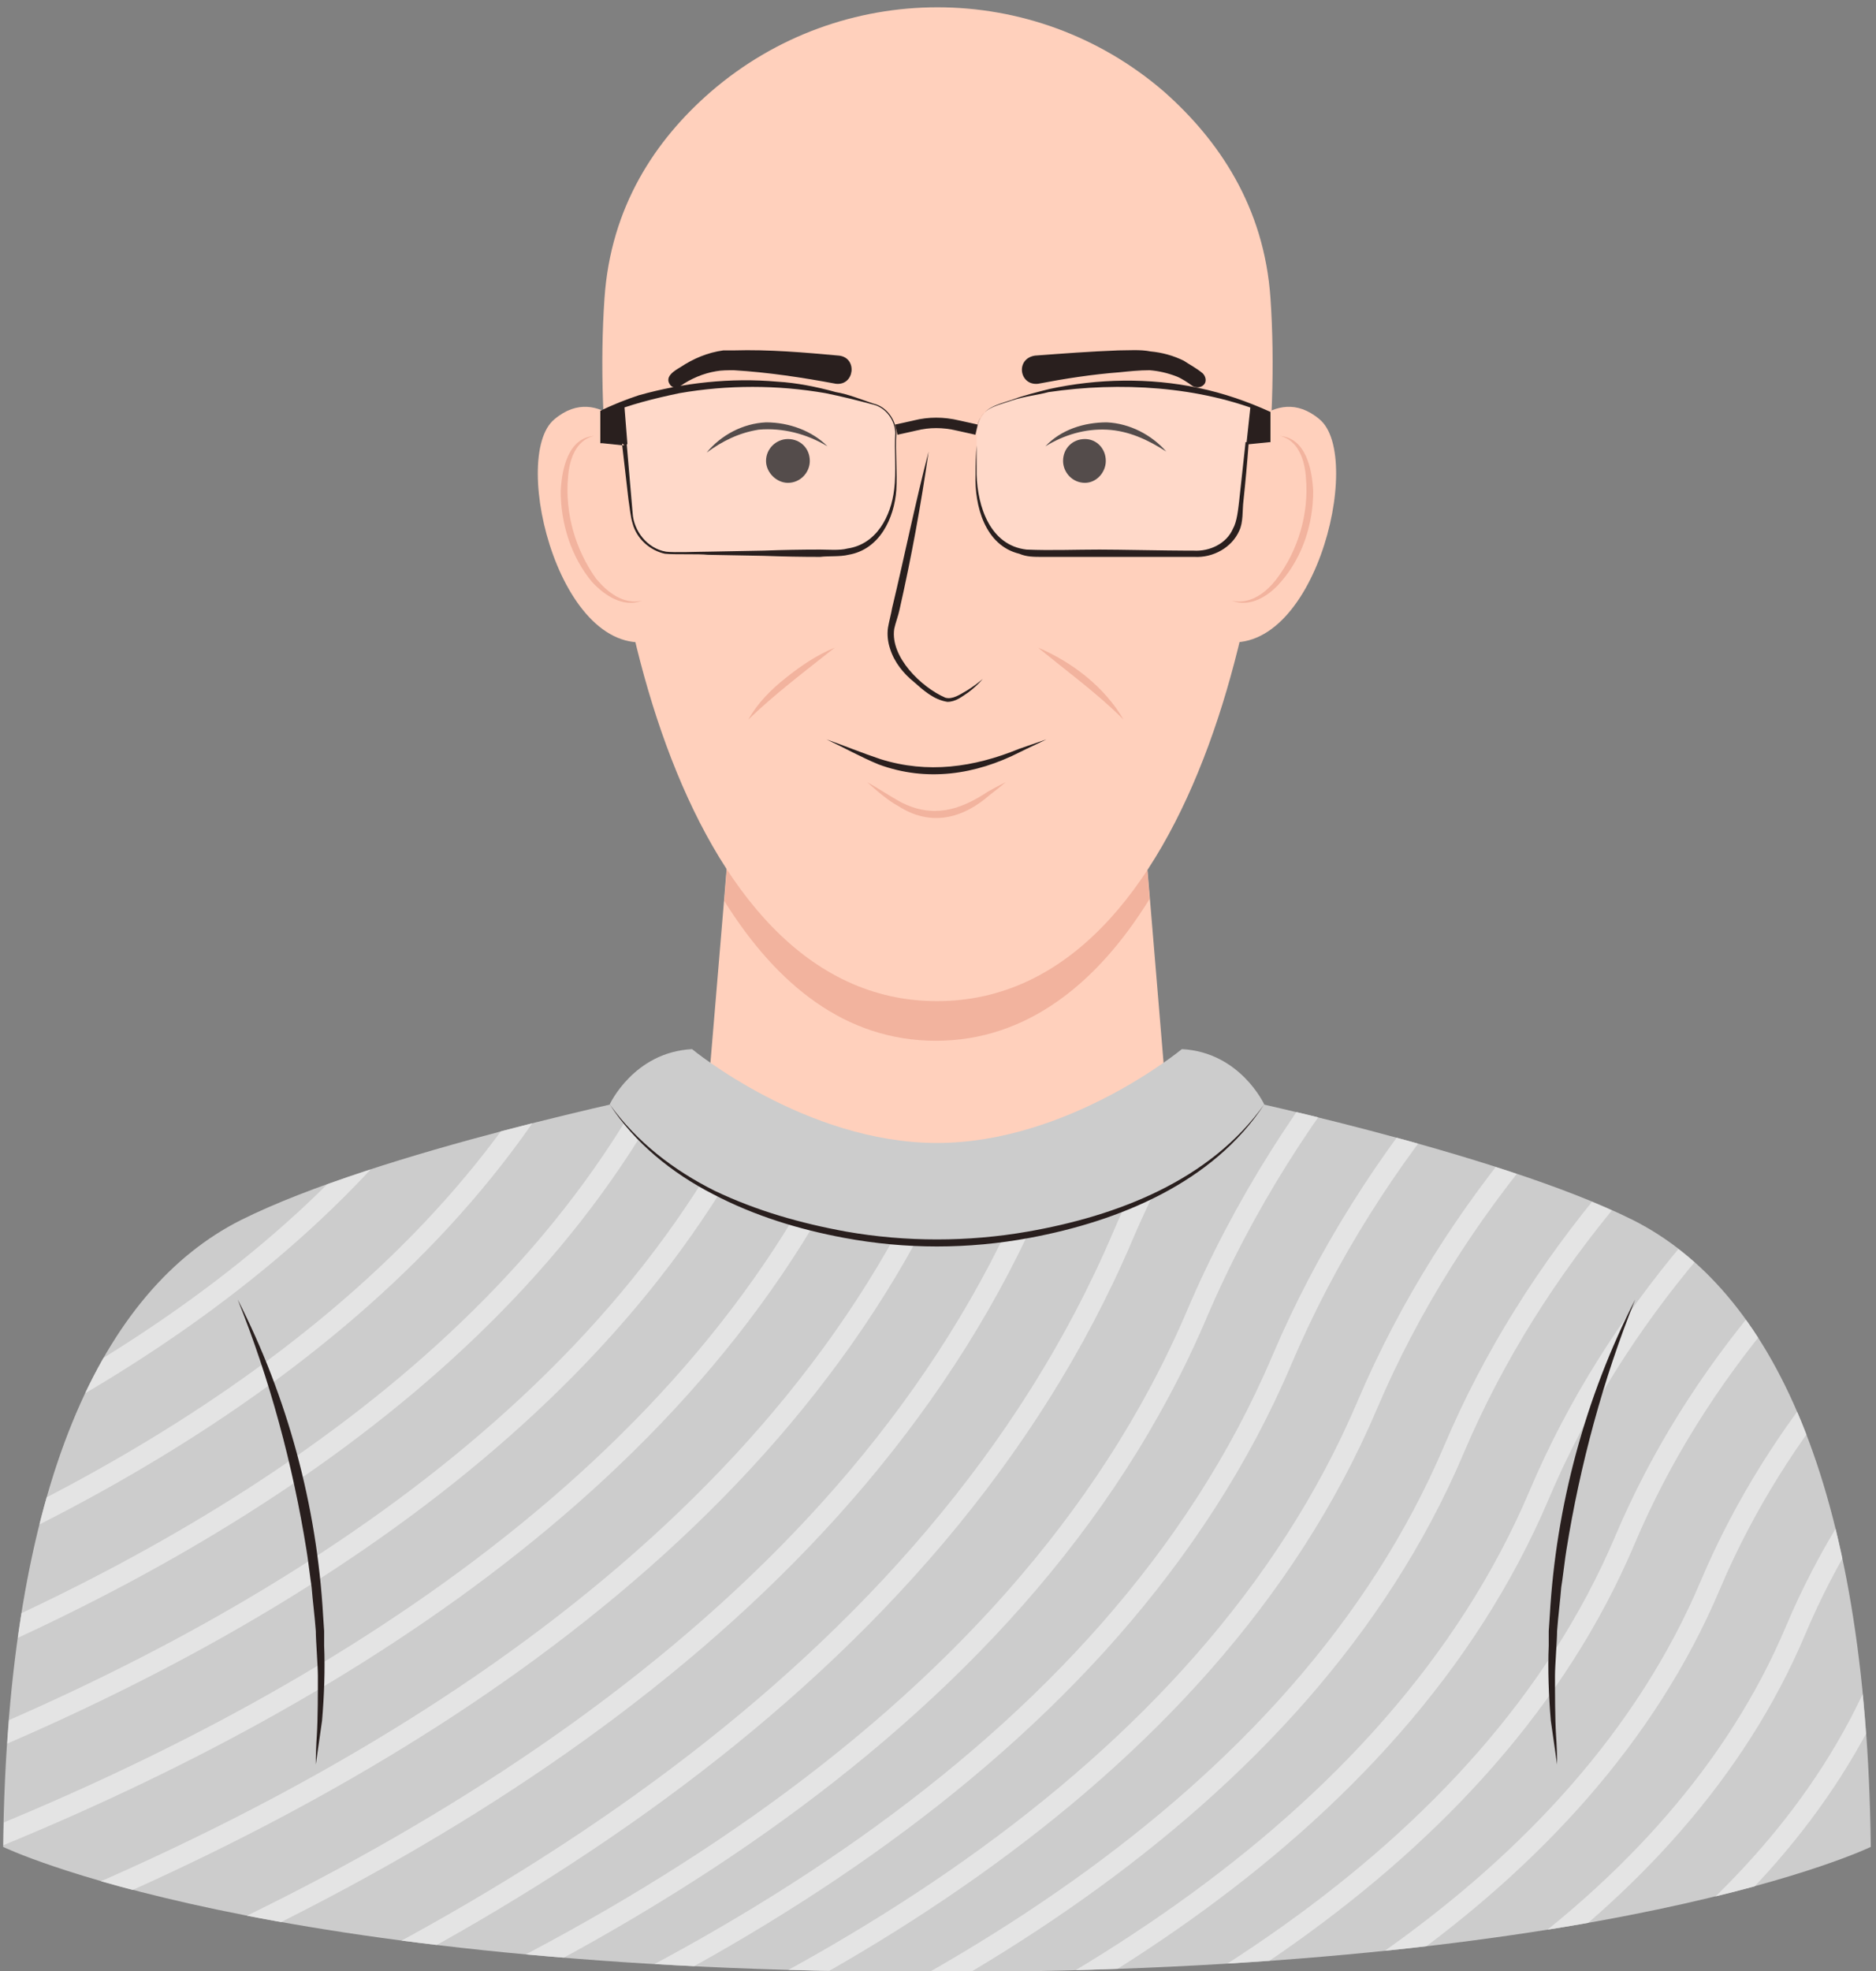 <svg version="1.2" xmlns="http://www.w3.org/2000/svg" viewBox="0 0 180 189" width="180" height="189">
	<rect x="0" y="0" width="180" height="189" fill="#808080" stroke="none"/>
	<title>ryan-svg</title>
	<defs>
		<clipPath clipPathUnits="userSpaceOnUse" id="cp1">
			<path d="m179.47 177.13c0 0-24.65 11.96-89.57 11.96-64.92 0-89.57-11.96-89.57-11.96 0.36-35.06 9.67-53.53 22.8-60.11 13.13-6.59 40.46-12.24 40.46-12.24l26.31 8.94 26.32-8.94c0 0 27.32 5.65 40.45 12.24 13.13 6.58 22.44 25.05 22.8 60.11z"/>
		</clipPath>
	</defs>
	<style>
		.s0 { fill: #ffd0bc } 
		.s1 { fill: #f2b39e } 
		.s2 { fill: #291f1e } 
		.s3 { fill: #cccccc } 
		.s4 { fill: none;stroke: #e4e4e4;stroke-miterlimit:10;stroke-width: 2 } 
		.s5 { opacity: .2;fill: #ffffff } 
		.s6 { fill: none;stroke: #291f1e;stroke-miterlimit:10 } 
	</style>
	<path id="Layer" class="s0" d="m112.6 113.4h-45.4l2.3-27.4 0.4-4.9h40l0.4 4.7z"/>
	<path id="Layer" class="s1" d="m110.3 86.2c-5 8.1-11.8 13.6-20.5 13.6-8.7 0-15.3-5.4-20.3-13.4l0.4-5.3h40l0.4 5z"/>
	<path id="Layer" class="s0" d="m89.9 96c-25 0-33.6-42.9-31.9-67.4 0.6-8.8 4.9-15.2 10.2-19.8 12.5-10.8 31-10.8 43.5 0 5.2 4.6 9.6 11 10.2 19.8 1.7 24.5-6.9 67.4-32 67.4z"/>
	<path id="Layer" class="s0" d="m61.4 42.6c0 0-3.8-6.1-8.2-2.4-4.4 3.6 0.7 24.1 10.1 21.1 9.4-3.1-1.9-18.7-1.9-18.7z"/>
	<path id="Layer" class="s2" d="m79.3 70.9c1.7 0.6 3.4 1.3 5.2 1.9 4.5 1.4 8.9 0.8 13.3-1 0.9-0.3 1.7-0.6 2.6-0.9-0.8 0.4-1.7 0.8-2.5 1.2-4.3 2.2-9 2.9-13.6 1.2-1.7-0.7-3.3-1.6-5-2.4z"/>
	<path id="Layer" class="s1" d="m83.2 75c1.1 0.6 2.1 1.3 3.2 1.9 3.1 1.6 5.7 0.8 8.4-1q0.9-0.5 1.7-0.9-0.7 0.6-1.5 1.2c-2.6 2.3-5.7 3.1-8.8 1.1-1.1-0.6-2.1-1.5-3-2.3z"/>
	<path id="Layer" class="s1" d="m99.6 62.1c3.3 1.4 6.4 3.8 8.2 6.9-2.5-2.5-5.4-4.6-8.2-6.9z"/>
	<path id="Layer" class="s1" d="m80.1 62.1c-2.9 2.3-5.7 4.4-8.3 6.9 0.9-1.6 2.2-2.9 3.6-4 1.5-1.2 3-2.2 4.7-2.9z"/>
	<path id="Layer" class="s1" d="m57 41.8c-1.8 0.4-2.4 2.4-2.5 4-0.3 3.4 0.7 6.9 2.7 9.7 1.1 1.3 2.6 2.5 4.4 2.1-1.8 0.7-3.6-0.5-4.8-1.8-2-2.4-3-5.6-3-8.7 0.1-2.1 0.7-5.1 3.2-5.3z"/>
	<path id="Layer" class="s0" d="m118.4 42.6c0 0 3.8-6.1 8.2-2.4 4.4 3.6-0.7 24.1-10.1 21.1-9.4-3.1 1.9-18.7 1.9-18.7z"/>
	<path id="Layer" class="s1" d="m122.8 41.8c2.5 0.2 3.1 3.2 3.2 5.3 0 3.1-1 6.3-3.1 8.7-1.1 1.3-2.9 2.5-4.7 1.8 1.8 0.4 3.3-0.8 4.3-2.1 2.1-2.8 3.1-6.3 2.8-9.7-0.1-1.6-0.7-3.6-2.5-4z"/>
	<path id="Layer" class="s2" d="m80.2 36.8c-3.2-0.6-6.5-1.1-9.8-1.3-0.5 0-1.2 0-1.7 0.1-1.2 0.2-2.4 0.7-3.4 1.4-0.3 0.3-0.8 0.2-1-0.1-0.6-0.8 0.5-1.4 1-1.7 1.2-0.8 2.6-1.4 4.1-1.6 0.2 0 0.8 0 1 0 3.4-0.1 6.8 0.2 10.1 0.5 1.8 0.2 1.5 2.9-0.3 2.7z"/>
	<path id="Layer" class="s2" d="m99.3 34.1c2.7-0.2 5.3-0.4 8-0.5 1 0 2.1-0.1 3.1 0.1 1.1 0.1 2.2 0.4 3.2 0.9 0.6 0.4 1.2 0.7 1.8 1.2 0.3 0.3 0.4 0.8 0.1 1.1-0.3 0.3-0.8 0.3-1.1 0.1-0.4-0.3-1-0.7-1.5-0.9q-1.3-0.5-2.6-0.6c-1 0-1.9 0.1-2.9 0.2-2.6 0.2-5.2 0.6-7.8 1.1-1.8 0.2-2.2-2.4-0.3-2.7z"/>
	<path id="Layer" class="s2" d="m89.1 43.3q-1.1 7.7-2.8 15.2c-0.1 0.5-0.4 1.3-0.5 1.8-0.4 2.7 2.6 5.6 4.9 6.6 0.7 0.2 1.4-0.3 2.1-0.7q0.8-0.5 1.5-1.1-0.6 0.7-1.4 1.3c-0.6 0.4-1.2 0.9-2 0.9-1.3-0.2-2.3-1.1-3.2-1.9-1-0.8-1.9-1.9-2.3-3.2-0.2-0.6-0.3-1.3-0.2-2 0.1-0.6 0.3-1.3 0.4-1.9 1.2-5 2.2-10 3.5-15z"/>
	<path id="Layer" class="s3" d="m179.5 177.1c0 0-24.7 12-89.6 12-64.9 0-89.6-12-89.6-12 0.4-35 9.7-53.5 22.8-60.1 13.2-6.6 40.5-12.2 40.5-12.2l26.3 8.9 26.3-8.9c0 0 27.3 5.6 40.5 12.2 13.1 6.6 22.4 25.1 22.8 60.1z"/>
	<g id="Clip-Path" clip-path="url(#cp1)">
		<g id="Layer">
			<path id="Layer" fill-rule="evenodd" class="s4" d="m-68.4 105.2c0 0 55.1-8.7 69.2-42.9 13.5-32.5 69.3-40 69.3-40"/>
			<path id="Layer" fill-rule="evenodd" class="s4" d="m-68.4 114.2c0 0 61.6-9.5 77.4-47.5 15.1-36.3 77.6-44.4 77.6-44.4"/>
			<path id="Layer" fill-rule="evenodd" class="s4" d="m-68.4 123.2c0 0 68.2-10.3 85.7-52.2 16.6-39.9 85.7-48.7 85.7-48.7"/>
			<path id="Layer" fill-rule="evenodd" class="s4" d="m-68.4 132.2c0 0 74.7-11.2 93.9-56.9 18.2-43.5 93.9-53 93.9-53"/>
			<path id="Layer" fill-rule="evenodd" class="s4" d="m-68.4 141.2c0 0 81.2-12 102.1-61.6 19.8-47.2 102.2-57.3 102.2-57.3"/>
			<path id="Layer" fill-rule="evenodd" class="s4" d="m-68.4 150.3c0 0 87.8-12.9 110.3-66.3 21.4-50.9 110.4-61.7 110.4-61.7"/>
			<path id="Layer" fill-rule="evenodd" class="s4" d="m-68.4 159.3c0 0 94.3-13.7 118.5-71 23-54.5 118.6-66 118.6-66"/>
			<path id="Layer" fill-rule="evenodd" class="s4" d="m-68.4 168.3c0 0 100.9-14.5 126.7-75.7 24.6-58.2 126.9-70.3 126.9-70.3"/>
			<path id="Layer" fill-rule="evenodd" class="s4" d="m-68.4 177.3c0 0 107.4-15.3 135-80.4 26.2-61.8 135-74.6 135-74.6"/>
			<path id="Layer" fill-rule="evenodd" class="s4" d="m-68.4 186.3c0 0 114-16.2 143.2-85 27.8-65.5 143.2-79 143.2-79"/>
			<path id="Layer" fill-rule="evenodd" class="s4" d="m-68.4 195.3c0 0 120.5-17 151.4-89.7 29.4-69.2 151.4-83.3 151.4-83.3"/>
			<path id="Layer" fill-rule="evenodd" class="s4" d="m-68.4 204.3c0 0 127.1-17.8 159.6-94.4 31-72.8 159.7-87.6 159.7-87.6"/>
			<path id="Layer" fill-rule="evenodd" class="s4" d="m-68.4 213.4c0 0 133.6-18.7 167.8-99.2 32.6-76.4 167.9-91.9 167.9-91.9"/>
			<path id="Layer" fill-rule="evenodd" class="s4" d="m-68.4 222.4c0 0 140.1-19.5 176.1-103.8 34.1-80.2 176-96.3 176-96.3"/>
			<path id="Layer" fill-rule="evenodd" class="s4" d="m290.9 148.5c0 0-48.6 7.8-61 38.1-12 28.9-61.2 35.8-61.2 35.8"/>
			<path id="Layer" fill-rule="evenodd" class="s4" d="m290.9 139.4c0 0-55.1 8.7-69.3 42.9-13.5 32.6-69.3 40.1-69.3 40.1"/>
			<path id="Layer" fill-rule="evenodd" class="s4" d="m290.9 130.4c0 0-61.6 9.5-77.5 47.6-15.1 36.2-77.5 44.4-77.5 44.4"/>
			<path id="Layer" fill-rule="evenodd" class="s4" d="m290.9 121.4c0 0-68.2 10.4-85.7 52.2-16.7 39.9-85.8 48.8-85.8 48.8"/>
			<path id="Layer" fill-rule="evenodd" class="s4" d="m290.9 112.4c0 0-74.8 11.2-93.9 56.9-18.3 43.6-94 53.1-94 53.1"/>
			<path id="Layer" fill-rule="evenodd" class="s4" d="m290.9 103.4c0 0-81.3 12-102.1 61.6-19.9 47.2-102.2 57.4-102.2 57.4"/>
			<path id="Layer" fill-rule="evenodd" class="s4" d="m290.9 94.4c0 0-87.8 12.8-110.3 66.3-21.5 50.8-110.5 61.7-110.5 61.7"/>
			<path id="Layer" fill-rule="evenodd" class="s4" d="m290.9 85.3c0 0-94.4 13.7-118.6 71-23 54.6-118.6 66.1-118.6 66.1"/>
			<path id="Layer" fill-rule="evenodd" class="s4" d="m290.9 76.3c0 0-100.9 14.5-126.8 75.7-24.6 58.2-126.8 70.4-126.8 70.4"/>
			<path id="Layer" fill-rule="evenodd" class="s4" d="m290.9 67.3c0 0-107.5 15.4-135 80.4-26.2 61.8-135 74.7-135 74.7"/>
			<path id="Layer" fill-rule="evenodd" class="s4" d="m290.9 58.3c0 0-114 16.2-143.2 85-27.8 65.6-143.3 79.1-143.3 79.1"/>
			<path id="Layer" fill-rule="evenodd" class="s4" d="m290.9 49.3c0 0-120.6 17-151.4 89.7-29.4 69.2-151.5 83.4-151.5 83.4"/>
			<path id="Layer" fill-rule="evenodd" class="s4" d="m290.9 40.3c0 0-127.1 17.8-159.7 94.4-30.9 72.8-159.6 87.7-159.6 87.7"/>
			<path id="Layer" fill-rule="evenodd" class="s4" d="m290.9 31.3c0 0-133.7 18.6-167.9 99.1-32.5 76.5-167.8 92-167.8 92"/>
			<path id="Layer" fill-rule="evenodd" class="s4" d="m290.9 22.3c0 0-140.2 19.5-176.1 103.8-34.2 80.1-176.1 96.3-176.1 96.3"/>
		</g>
	</g>
	<path id="Layer" class="s3" d="m121.3 105.9c-9.2 13.6-31.4 13.3-31.4 13.3 0 0-22.2 0.3-31.4-13.3 0 0 2.3-5 7.9-5.3 0 0 10.9 9 23.5 9 12.6 0 23.5-9 23.5-9 5.6 0.3 7.9 5.3 7.9 5.3z"/>
	<path id="Layer" class="s2" d="m75.6 46.3c1.2 0 2.1-1 2.1-2.1 0-1.2-0.9-2.1-2.1-2.1-1.1 0-2.1 0.9-2.1 2.1 0 1.1 1 2.1 2.1 2.1z"/>
	<path id="Layer" class="s2" d="m79.4 42.8c-2-1.2-4.3-1.8-6.6-1.6-1.9 0.3-3.5 1.1-5 2.2 1.4-1.7 3.5-2.8 5.7-2.9 2.2 0 4.4 0.8 5.9 2.3z"/>
	<path id="Layer" class="s2" d="m104.1 46.3c1.1 0 2-1 2-2.1 0-1.2-0.9-2.1-2-2.1-1.2 0-2.1 0.9-2.1 2.1 0 1.1 0.9 2.1 2.1 2.1z"/>
	<path id="Layer" class="s2" d="m100.3 42.8c1.5-1.6 3.7-2.3 5.9-2.3 2.2 0.1 4.3 1.2 5.7 2.8-1.7-1.1-3.6-2-5.7-2.1-2.1-0.1-4.1 0.5-5.9 1.6z"/>
	<path id="Layer" class="s5" d="m94.2 40c0.3-0.5 0.8-1 1.5-1.2 14.4-5 26.1 0.8 26.1 0.8v2.7l-2.1 0.2-0.7 7c-0.2 2-1.9 3.6-4 3.6h-15.4c-4.2 0-5.9-3.5-5.9-7.7v-3.8c0-0.6 0.2-1.1 0.5-1.6z"/>
	<path id="Layer" class="s5" d="m86 41.6v3.8c0 4.2-1.7 7.7-5.9 7.7h-15.5c-2 0-3.7-1.6-4-3.6l-0.7-7-2-0.2v-2.7c0 0 11.7-5.8 26.1-0.8 0.7 0.3 1.2 0.7 1.6 1.3q0.3 0.7 0.4 1.5z"/>
	<path id="Layer" fill-rule="evenodd" class="s2" d="m94.1 40c0.7-1.1 2-1.3 3.1-1.7 1.1-0.4 2.3-0.7 3.5-1 4.6-1 9.6-1.1 14.3-0.1 2.4 0.5 4.7 1.3 6.9 2.3v0.1 2.7 0.1h-0.1l-2 0.2q-0.2 2.7-0.5 5.5c-0.1 0.8 0 2-0.4 2.8-0.7 1.6-2.5 2.6-4.3 2.5h-0.7c-1.7 0-6.5 0-8.3 0q-2.8 0-5.6 0c-0.8 0-1.5 0-2.2-0.3-3.3-0.8-4.3-4.6-4.2-7.6q0-1.4 0.1-2.8c0-0.9-0.1-1.9 0.4-2.7zm25.7 2.6q0 0 0.1-0.1l-0.1 0.1zm-25.7-2.6c-0.5 0.9-0.4 1.8-0.4 2.7q0 1.4 0 2.8c0.1 3.1 1.3 6.8 4.8 7.2 2.3 0.1 4.7 0 7 0 1.8 0 6.6 0.1 8.3 0.1h0.7c1.6 0.1 3.2-0.7 3.8-2.1 0.4-0.7 0.5-1.9 0.6-2.7q0.3-2.7 0.6-5.5v-0.1h0.1l2-0.2v-2.5c-6.5-2.7-14.2-3.1-21-2.1-1.1 0.3-2.3 0.4-3.5 0.8-1.1 0.4-2.4 0.6-3 1.6zm27.5 2.2v0.1l0.1-0.1zm0-2.6q0 0.1 0 0.1v-0.1z"/>
	<path id="Layer" fill-rule="evenodd" class="s2" d="m86 41.6c-0.1 1.6 0.1 3.8 0 5.4-0.2 2.7-1.6 5.7-4.6 6.2-0.8 0.2-1.9 0.1-2.7 0.2q-2.7 0-5.4-0.1l-5.4-0.1c-0.9-0.1-3.1 0-4.1-0.1-1.4-0.3-2.7-1.4-3.1-2.9-0.2-0.6-0.3-1.7-0.4-2.3l-0.6-5.2-1.9-0.2h-0.2v-0.2-2.7-0.2c1.2-0.6 2.5-1.1 3.7-1.5 4.3-1.2 8.8-1.7 13.3-1.3 1.8 0.1 3.8 0.5 5.6 1 1.2 0.2 2.4 0.7 3.6 1.1 1.3 0.3 2.2 1.6 2.2 2.9zm-26.3 1.1h0.2l-0.2-0.2zm26.2-1.1c0-1.3-0.9-2.5-2.1-2.8-1.5-0.4-3.1-0.8-4.6-1.1-4.6-0.8-9.4-0.8-14 0-2.4 0.5-4.8 1.1-7 2l-0.1 2.3c0.6 0.1 2 0.2 2 0.2 0.1 1.2 0.5 5.9 0.6 7 0.1 1.7 1.4 3.4 3.2 3.7 0.8 0.1 3.1 0 4 0l5.4-0.1q2.7-0.1 5.4-0.1c0.7 0 1.9 0.1 2.6-0.1 2.8-0.4 4.2-3.1 4.5-5.7 0.2-1.5 0-3.8 0.1-5.4zm-27.7-1.8v-0.2l-0.2 0.3q0.1 0 0.2-0.1zm-0.1 2.3q-0.2 0-0.2 0l0.2 0.2z"/>
	<path id="Layer" class="s2" d="m59.9 38.8l0.3 3.8-2.6-0.3v-2.7z"/>
	<path id="Layer" class="s2" d="m120 38.8l-0.4 3.7 2.2-0.2v-2.7z"/>
	<path id="Layer" fill-rule="evenodd" class="s6" d="m86 41.2l1.8-0.4q2-0.5 4.1 0l1.8 0.4"/>
	<path id="Layer" class="s2" d="m121.3 105.9c-4.9 7.5-13.9 11.2-22.5 12.8-5.9 1.1-11.9 1.1-17.8 0-4.3-0.8-8.6-2.1-12.6-4.2-3.9-2-7.5-4.9-9.9-8.6 2.6 3.6 6.1 6.3 10.1 8.3 4 1.9 8.2 3.1 12.6 3.9 5.7 1 11.7 1 17.4 0 8.6-1.5 17.5-4.9 22.7-12.2z"/>
	<path id="Layer" class="s2" d="m22.8 124.6c4.8 9.4 7.6 19.8 8.2 30.3l0.1 1.5v1.4c0.1 2.2 0 4.9-0.2 7.2-0.2 1.3-0.4 2.9-0.6 4.2q0-1.4 0.1-2.8c0.1-1.6 0.1-4.1 0.1-5.7 0-1-0.2-3.4-0.2-4.3-0.1-1.4-0.3-2.9-0.4-4.2-0.1-0.6-0.4-3.1-0.5-3.6-1.3-8.1-3.5-16.3-6.6-24z"/>
	<path id="Layer" class="s2" d="m156.9 124.6c-3.1 7.7-5.3 15.9-6.6 24-0.1 0.5-0.4 3.1-0.5 3.6-0.1 1.3-0.3 2.8-0.4 4.2 0 0.9-0.2 3.3-0.2 4.3 0 1.6 0 4.1 0.1 5.7q0.1 1.4 0.1 2.8c-0.2-1.3-0.4-2.9-0.6-4.2-0.2-2.3-0.3-5-0.2-7.2v-1.4l0.1-1.5c0.6-10.5 3.4-20.9 8.2-30.3z"/>
</svg>